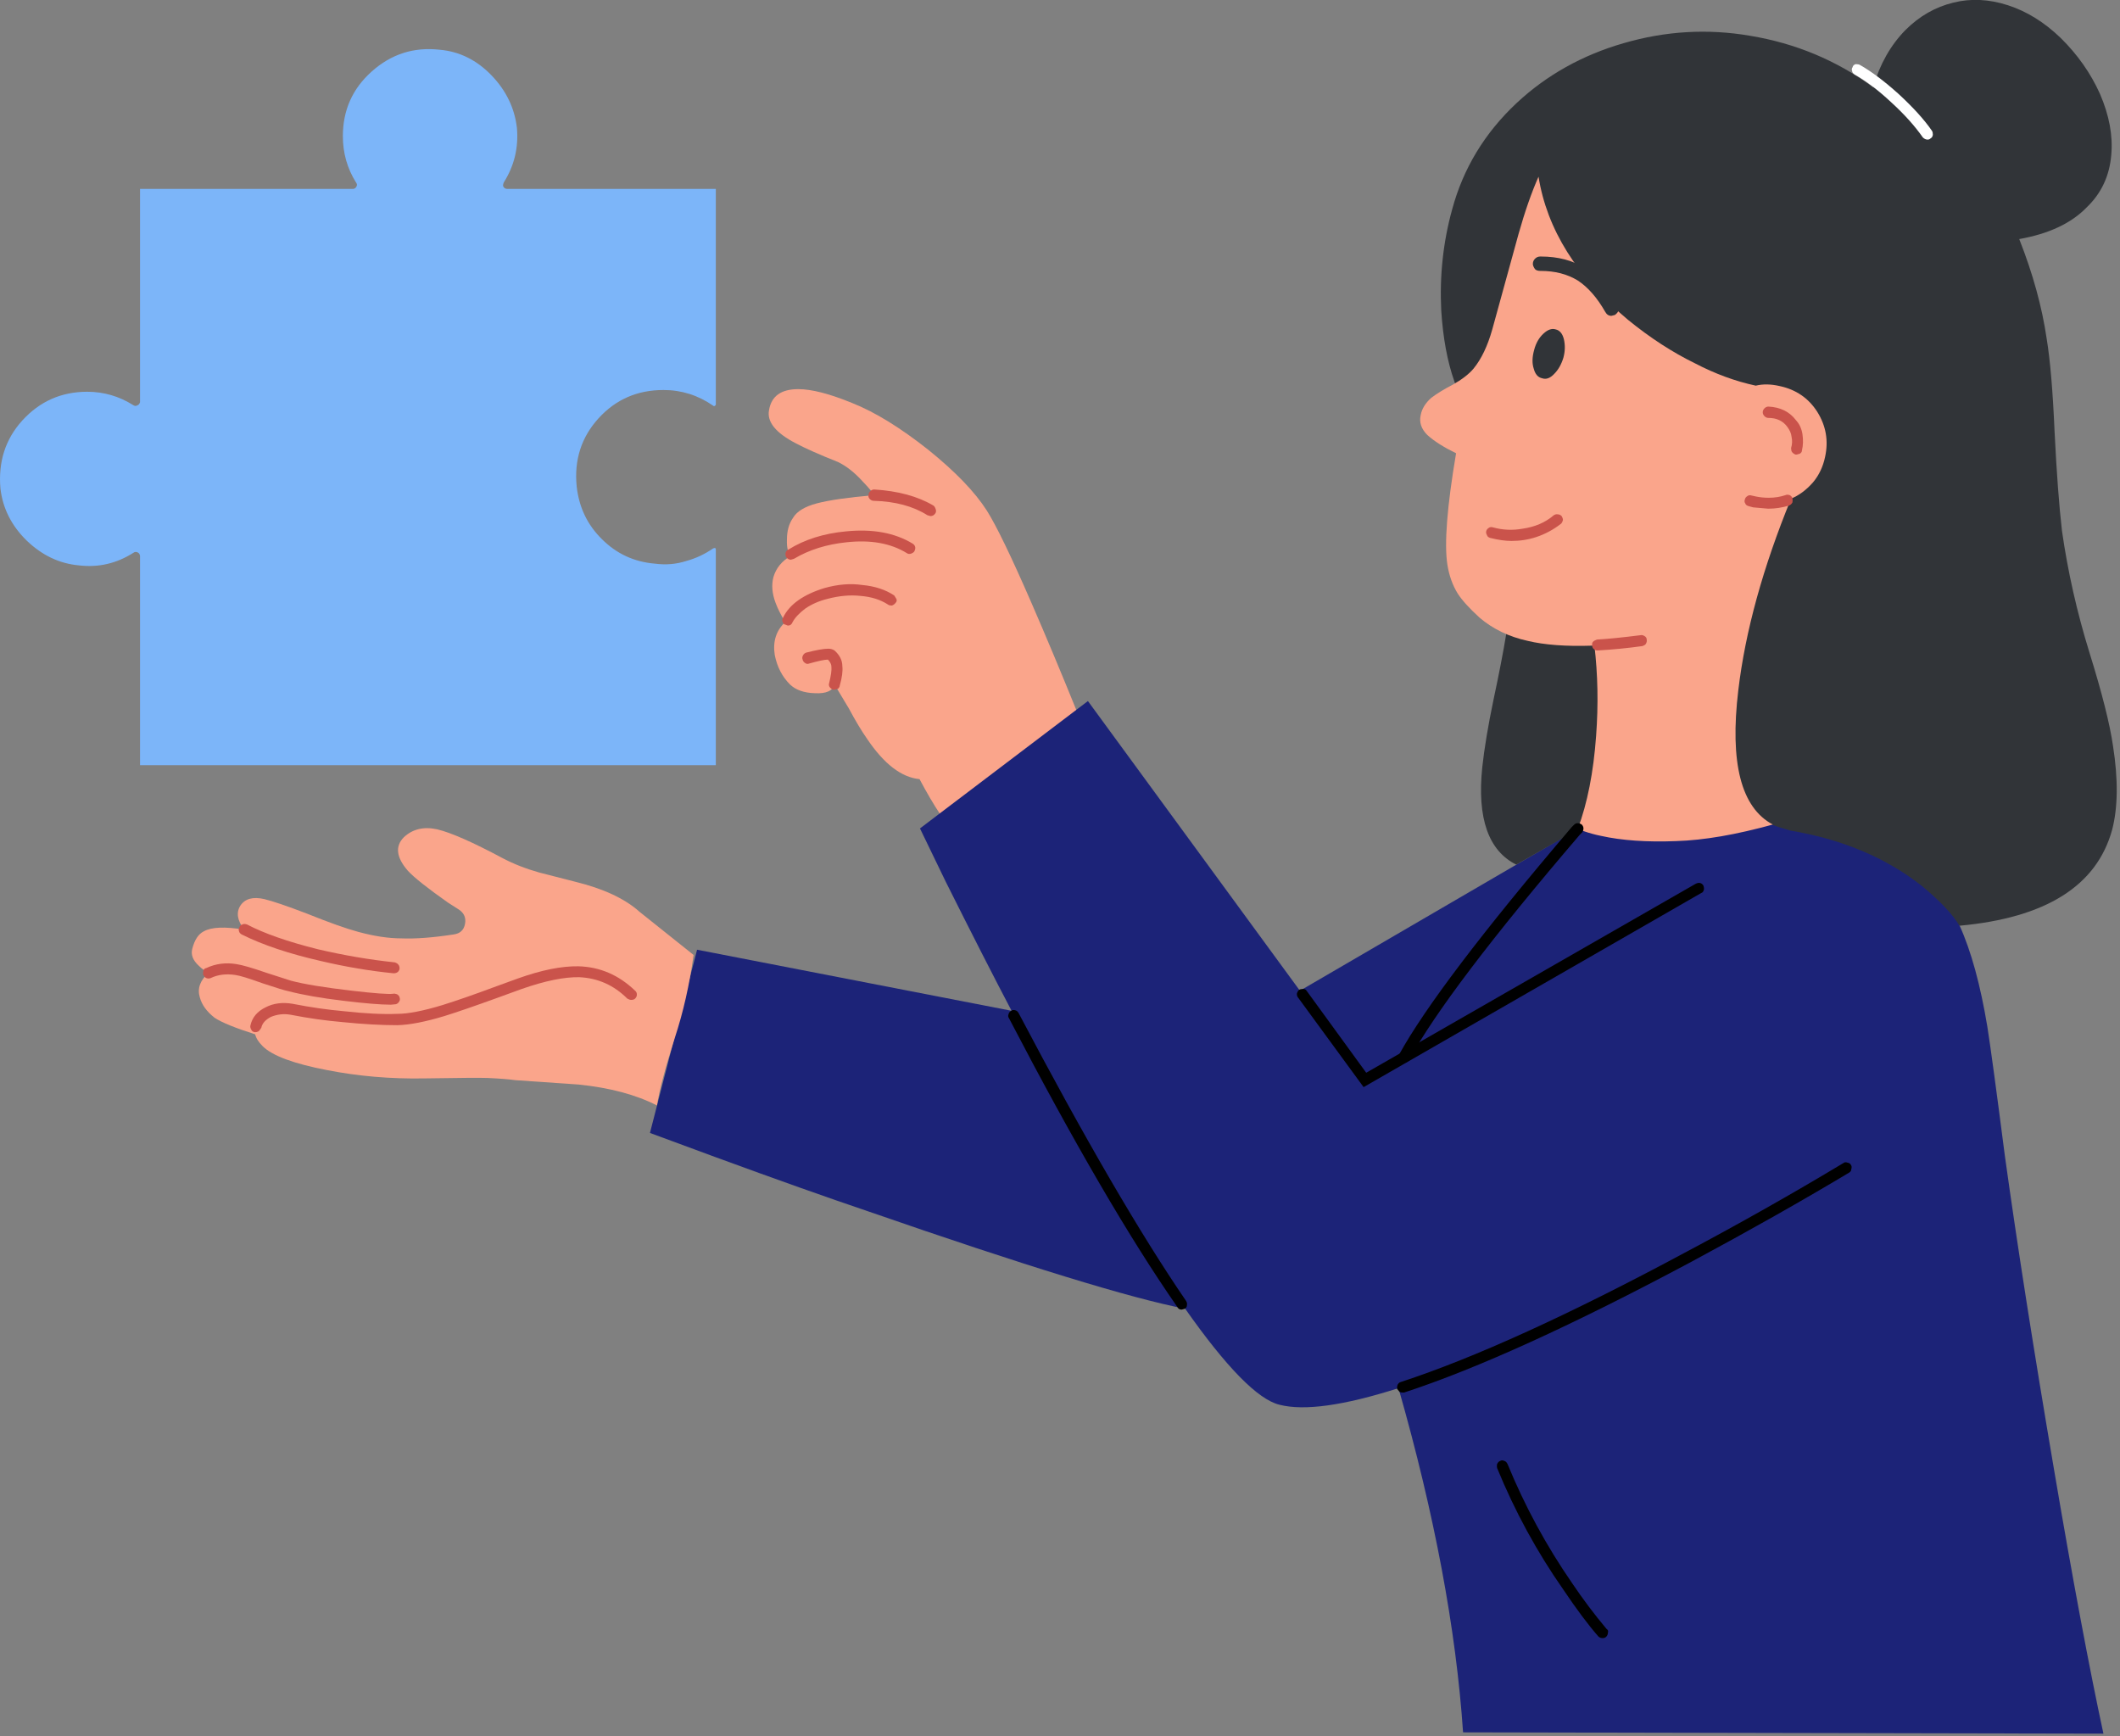 <?xml version="1.0" encoding="UTF-8"?> <svg xmlns="http://www.w3.org/2000/svg" xmlns:xlink="http://www.w3.org/1999/xlink" version="1.1" preserveAspectRatio="none" x="0px" y="0px" width="243px" height="199px" viewBox="0 0 243 199"><rect x="0" y="0" width="243" height="199" fill="#808080" stroke="none"/><defs><g id="Layer0_0_MEMBER_0_MEMBER_0_MEMBER_0_FILL"><path fill="#7CB5F9" stroke="none" d=" M 81.9 52.25 Q 82 52.2 82 52.1 L 82 27.4 58.1 27.4 Q 57.8 27.4 57.65 27.15 57.55 27 57.7 26.65 59.5 23.8 59.2 20.4 58.8 17 56.3 14.4 53.75 11.75 50.35 11.45 45.9 10.95 42.55 13.95 39.25 16.9 39.25 21.35 39.25 24.25 40.75 26.65 40.95 26.9 40.8 27.15 40.65 27.4 40.4 27.4 L 16 27.4 16 51.85 Q 15.9 52.15 15.7 52.2 15.5 52.35 15.25 52.2 12.8 50.65 9.95 50.65 5.5 50.65 2.5 53.95 -0.4 57.15 0 61.75 0.4 65.15 3 67.7 5.65 70.25 9 70.55 12.35 70.95 15.25 69.1 15.45 68.95 15.7 69.05 15.95 69.15 16 69.45 L 16 93.45 82 93.45 82 68.75 Q 82 68.6 81.9 68.55 L 81.7 68.6 Q 80.25 69.6 78.6 70.05 76.9 70.6 75 70.35 71.45 70.05 68.95 67.55 66.45 65.1 66.05 61.5 65.6 56.95 68.55 53.7 71.5 50.45 76 50.45 79.1 50.45 81.7 52.25 81.8 52.35 81.9 52.25 Z"></path></g><g id="Layer0_1_MEMBER_0_MEMBER_0_MEMBER_0_FILL"><path fill="#FAA58B" stroke="none" d=" M 113.05 64.25 Q 111 61.05 106.35 57.3 101.55 53.5 97.65 51.95 93.75 50.35 91.45 50.35 88.5 50.35 88.1 52.75 87.7 54.75 91.15 56.55 92.85 57.45 96 58.7 97.45 59.4 98.85 60.95 100.05 62.2 100.1 62.5 95.6 62.9 93.55 63.45 91.5 64 90.85 65.1 90.15 66.1 90.15 67.6 90.1 68.95 90.6 69.45 89.05 70.35 88.6 71.9 88.25 73.25 88.85 74.85 89.25 75.9 89.95 77.05 88.4 78.5 88.75 80.8 89.15 82.85 90.5 84.2 91.5 85.15 93.35 85.2 95.3 85.3 95.6 84.2 L 97.25 86.95 Q 98.4 89.1 99.35 90.45 102.25 94.75 105.35 95.05 106.6 97.4 107.7 99.05 L 123.35 87.2 Q 120.7 80.65 118.2 74.9 114.7 66.85 113.05 64.25 Z"></path></g><g id="Layer0_2_MEMBER_0_MEMBER_0_MEMBER_0_FILL"><path fill="#CA534B" stroke="none" d=" M 106.25 64.8 L 106.6 64.9 Q 106.95 64.9 107.15 64.6 107.3 64.4 107.2 64.1 107.1 63.8 106.95 63.7 104.25 62.1 100.15 61.85 99.9 61.85 99.7 62.05 99.5 62.2 99.5 62.5 99.45 62.75 99.65 62.95 99.85 63.15 100.1 63.15 103.8 63.25 106.25 64.8 Z"></path></g><g id="Layer0_3_MEMBER_0_MEMBER_0_MEMBER_0_FILL"><path fill="#CA534B" stroke="none" d=" M 103.9 69.15 Q 104.1 69.3 104.4 69.2 104.65 69.1 104.75 68.95 104.9 68.65 104.85 68.45 104.8 68.2 104.55 68.05 101.5 66.2 96.95 66.65 93.1 67 90.3 68.75 90.1 68.8 90 69.1 89.95 69.3 90.05 69.6 90.3 69.9 90.6 69.9 L 90.95 69.8 Q 93.55 68.25 97 67.9 101.15 67.45 103.9 69.15 Z"></path></g><g id="Layer0_4_MEMBER_0_MEMBER_0_MEMBER_0_FILL"><path fill="#CA534B" stroke="none" d=" M 98.8 72.8 Q 96.75 72.5 94.45 73.15 92.65 73.7 91.45 74.55 90.25 75.4 89.7 76.55 89.55 76.75 89.65 77 89.7 77.3 90 77.35 L 90.25 77.45 Q 90.65 77.45 90.8 77.05 91.2 76.3 92.25 75.5 93.35 74.75 94.75 74.4 96.8 73.85 98.6 74.05 100.45 74.2 101.75 75.05 101.85 75.15 102.2 75.15 102.45 75.05 102.6 74.85 102.8 74.65 102.7 74.4 L 102.45 74 Q 100.95 73 98.8 72.8 Z"></path></g><g id="Layer0_5_MEMBER_0_MEMBER_0_MEMBER_0_FILL"><path fill="#CA534B" stroke="none" d=" M 95.6 80.3 Q 95.3 80.1 94.9 80.1 94.1 80.1 92.35 80.55 92.1 80.65 92 80.85 91.85 81.1 91.95 81.35 92 81.6 92.25 81.75 92.45 81.9 92.7 81.8 94.3 81.35 94.85 81.35 95.25 81.75 95.25 82.2 95.3 82.75 95 84 94.9 84.3 95.05 84.5 95.2 84.7 95.45 84.8 L 95.6 84.8 96 84.7 Q 96.2 84.5 96.2 84.35 96.6 82.95 96.5 82.1 96.5 81.1 95.6 80.3 Z"></path></g><g id="Layer0_6_MEMBER_0_MEMBER_0_MEMBER_0_FILL"><path fill="#1C2378" stroke="none" d=" M 207.9 97.9 Q 203.35 96.6 191.7 98.55 187.25 99.3 184.05 100 L 180.8 100.75 148.95 119.3 124.65 86.1 105.4 100.7 108.35 106.8 Q 112.85 115.8 115.9 121.6 L 79.85 114.6 74.45 135.6 81.9 138.35 Q 92.4 142.2 99.5 144.6 126.45 153.95 135.8 155.75 142.9 165.85 146.6 166.75 150.85 167.85 160.25 164.85 166.45 186.55 167.65 204.3 L 241.05 204.45 Q 238.6 193.1 235.4 174.25 231.9 153.7 229.75 138.2 228.3 126.95 227.75 123.45 226.55 116.2 224.55 111.8 224.45 110.9 224.55 109.95 224.55 109.5 223 107.95 221.2 106.15 218.9 104.35 212.6 99.25 207.9 97.9 Z"></path></g><g id="Layer0_7_MEMBER_0_MEMBER_0_MEMBER_0_FILL"><path fill="#313438" stroke="none" d=" M 241.95 23.5 Q 242.25 20.2 240.65 16.5 239.05 12.95 236.15 10.1 233.35 7.4 230.1 6.35 226.85 5.3 223.85 6.05 220.75 6.8 218.35 9.2 215.8 11.8 214.65 15.75 208.4 11.15 200.55 9.85 193.25 8.6 186.05 10.7 178.95 12.75 173.8 17.55 168.3 22.7 166.4 29.75 164.85 35.35 165.15 41.35 165.45 46.05 166.65 49.45 L 170.25 60.55 Q 173.8 71.95 173.7 73.8 173.55 75.65 173.05 77.2 L 172.6 78.4 Q 172.1 81.45 171.15 85.9 170.2 90.45 169.85 93.7 168.95 102.45 173.75 104.85 L 177.5 102.7 Q 181.55 100.4 182.15 100.25 182.85 100 192.8 100 L 202.55 100.05 Q 202.8 100.2 203.85 100.55 L 205.2 100.95 Q 214.1 102.45 220.25 107.3 223.35 109.85 224.55 111.85 239.4 110.5 242.05 100.85 243.05 97 242.15 91.25 241.6 87.45 239.45 80.55 237.3 73.6 236.3 66.6 235.8 62.3 235.45 55.2 235.15 48.25 234.55 44.6 233.75 39.1 231.4 33.15 236.5 32.25 239.15 29.5 241.65 27.1 241.95 23.5 Z"></path></g><g id="Layer0_8_MEMBER_0_MEMBER_0_MEMBER_0_FILL"><path fill="#FAA58B" stroke="none" d=" M 171 43.5 Q 170.2 46.35 168.85 48 168.05 48.95 166.45 49.85 165 50.6 164 51.35 163 52.25 162.8 53.3 162.5 54.55 163.55 55.6 164.7 56.65 166.85 57.7 165.3 66.85 165.85 70.45 166.15 72.35 167.05 73.8 167.8 74.95 169.55 76.55 171.85 78.5 175.05 79.2 177.95 79.9 182.45 79.75 L 182.7 79.7 Q 183.3 84.7 182.9 90.1 182.45 96.35 180.8 100.75 L 181.45 101 Q 182.45 101.35 183.45 101.55 187.05 102.35 192.1 102.15 196.85 102 203.15 100.25 197.7 97.35 199.2 84.85 200.4 74.75 205.25 62.9 206.6 62.35 207.75 61.05 208.8 59.8 209.15 58.1 209.75 55.35 208.25 52.95 206.75 50.6 203.95 50 202.45 49.65 201.2 49.95 197.7 49.2 194.25 47.4 190.35 45.5 186.55 42.4 177.75 35.05 176.3 26 175.1 28.7 174 32.6 L 171 43.5 Z"></path></g><g id="Layer0_9_MEMBER_0_MEMBER_0_MEMBER_0_FILL"><path fill="#FAA58B" stroke="none" d=" M 79.45 115.2 L 73.25 110.25 Q 70.75 108 65.85 106.8 L 61.75 105.75 Q 59.45 105.1 57.55 104.1 52.4 101.35 50.05 100.8 47.75 100.3 46.25 101.7 44.7 103.25 46.7 105.55 47.75 106.7 51.3 109.2 L 52.55 110 Q 53.45 110.6 53.25 111.65 53.05 112.7 51.95 112.85 48.35 113.4 45.95 113.3 43.75 113.3 41 112.55 38.95 112 35.1 110.45 31.7 109.15 30.25 108.8 28.3 108.35 27.5 109.55 26.75 110.75 27.95 112.3 24.6 111.75 23.3 112.5 22.4 112.95 22 114.45 21.7 115.5 22.75 116.45 23.25 116.95 23.85 117.25 22.4 118.55 22.85 120.05 23.2 121.35 24.55 122.4 25.75 123.2 29.2 124.3 29.35 124.95 30.05 125.65 31.7 127.3 37.45 128.4 42.8 129.45 48.55 129.35 54.65 129.25 55.85 129.3 58 129.4 59 129.55 L 66.25 130.05 Q 71.65 130.6 75.25 132.45 75.7 129.7 77.3 124.7 78.75 120.3 79.45 115.2 Z"></path></g><g id="Layer0_10_MEMBER_0_MEMBER_0_MEMBER_0_FILL"><path fill="#CA534B" stroke="none" d=" M 72.75 119.3 Q 69.95 116.6 66.25 116.5 63.35 116.45 59.3 117.9 L 56.55 118.9 Q 53.2 120.15 50.65 120.95 47.35 121.95 45.5 121.95 43 122.05 39.4 121.65 36.55 121.4 33.5 120.8 31.75 120.5 30.4 121.2 28.95 121.9 28.65 123.3 28.6 123.5 28.75 123.75 28.8 123.95 29.1 124.05 L 29.25 124.05 Q 29.45 124.05 29.65 123.9 L 29.9 123.55 Q 30.05 122.8 31 122.3 32.1 121.85 33.25 122.05 36.3 122.65 39.25 122.9 42.7 123.25 45.5 123.25 47.6 123.2 50.9 122.2 53 121.55 57 120.1 L 59.75 119.1 Q 63.75 117.7 66.35 117.75 69.55 117.9 71.85 120.2 72.1 120.35 72.3 120.35 72.6 120.35 72.75 120.2 72.95 120 72.95 119.75 72.95 119.45 72.75 119.3 Z"></path></g><g id="Layer0_11_MEMBER_0_MEMBER_0_MEMBER_0_FILL"><path fill="#CA534B" stroke="none" d=" M 45.6 116.3 Q 45.5 116.15 45.2 116.05 40.9 115.6 36.4 114.55 31.2 113.25 28.25 111.7 27.9 111.6 27.75 111.7 27.45 111.8 27.4 112 27.25 112.2 27.35 112.5 27.4 112.7 27.65 112.85 31.25 114.65 36.75 115.9 41 116.9 45.05 117.3 L 45.1 117.3 Q 45.35 117.3 45.55 117.15 45.75 116.95 45.75 116.75 45.75 116.45 45.6 116.3 Z"></path></g><g id="Layer0_12_MEMBER_0_MEMBER_0_MEMBER_0_FILL"><path fill="#CA534B" stroke="none" d=" M 45.45 119.7 Q 45.15 119.6 45 119.65 44.15 119.75 40.3 119.3 35.55 118.75 33.3 118.15 L 30.5 117.25 Q 28.05 116.4 27.05 116.25 25.2 115.95 23.6 116.7 23.3 116.75 23.25 117.05 23.2 117.3 23.25 117.5 23.45 117.8 23.6 117.85 23.85 117.95 24.1 117.85 25.35 117.25 26.95 117.5 27.7 117.6 30.05 118.45 32.45 119.25 33 119.35 35.5 120 39.3 120.45 43 120.9 44.75 120.9 L 45.3 120.85 Q 45.55 120.8 45.7 120.55 45.85 120.35 45.75 120.05 45.7 119.85 45.45 119.7 Z"></path></g><g id="Layer0_13_MEMBER_0_MEMBER_0_MEMBER_0_FILL"><path fill="#313438" stroke="none" d=" M 178.1 48.6 Q 178.8 47.9 179.15 46.75 179.45 45.65 179.2 44.6 178.95 43.65 178.25 43.5 177.6 43.3 176.85 44 176.1 44.7 175.8 45.85 175.45 47.1 175.75 48 176 48.95 176.7 49.1 177.4 49.35 178.1 48.6 Z"></path></g><g id="Layer0_14_MEMBER_0_MEMBER_0_MEMBER_0_FILL"><path fill="#313438" stroke="none" d=" M 176.55 36.8 Q 179 36.8 180.8 37.9 182.55 39.05 183.95 41.5 184.2 41.95 184.65 41.95 L 185.05 41.85 Q 185.4 41.6 185.45 41.35 185.55 40.95 185.35 40.7 183.7 37.8 181.65 36.5 179.55 35.15 176.55 35.15 L 176.5 35.15 Q 176.15 35.15 175.9 35.4 175.65 35.65 175.65 36 175.65 36.25 175.9 36.6 176.1 36.8 176.5 36.8 L 176.55 36.8 Z"></path></g><g id="Layer0_15_MEMBER_0_MEMBER_0_MEMBER_0_FILL"><path fill="#CA534B" stroke="none" d=" M 188.2 79.8 Q 188.5 79.7 188.6 79.55 188.75 79.3 188.7 79.05 188.7 78.8 188.45 78.65 188.2 78.5 188 78.55 184.85 78.95 183 79.05 182.7 79.15 182.55 79.3 182.4 79.45 182.45 79.75 182.45 80 182.65 80.15 182.8 80.3 183.05 80.3 L 183.1 80.3 Q 185.7 80.15 188.2 79.8 Z"></path></g><g id="Layer0_16_MEMBER_0_MEMBER_0_MEMBER_0_FILL"><path fill="#CA534B" stroke="none" d=" M 202 53 Q 202 53.25 202.2 53.45 202.4 53.65 202.65 53.65 204.05 53.65 204.8 54.65 205.25 55.25 205.3 55.8 205.45 56.45 205.25 57.1 205.25 57.4 205.35 57.55 205.5 57.75 205.75 57.85 L 205.9 57.85 206.25 57.75 Q 206.5 57.6 206.5 57.35 206.7 56.5 206.55 55.5 206.4 54.55 205.8 53.9 204.7 52.45 202.65 52.35 202.4 52.35 202.2 52.55 202 52.75 202 53 Z"></path></g><g id="Layer0_17_MEMBER_0_MEMBER_0_MEMBER_0_FILL"><path fill="#000000" stroke="none" d=" M 172.4 173.2 Q 172.1 173.05 171.9 173.2 171.7 173.25 171.55 173.55 171.5 173.8 171.55 174 174.6 181.45 179.15 187.95 181.4 191.3 183.15 193.3 183.35 193.5 183.65 193.5 183.9 193.5 184.05 193.35 184.25 193.15 184.25 192.9 184.35 192.6 184.1 192.45 182 189.95 180.15 187.2 175.7 180.75 172.75 173.55 172.6 173.25 172.4 173.2 Z"></path></g><g id="Layer0_18_MEMBER_0_MEMBER_0_MEMBER_0_FILL"><path fill="#000000" stroke="none" d=" M 115.55 122 Q 115.45 122.25 115.6 122.45 126.75 143.85 134.9 155.55 135.05 155.85 135.4 155.85 L 135.75 155.75 Q 136 155.6 136 155.35 136.05 155.1 135.9 154.85 128.05 143.4 116.7 121.85 116.55 121.6 116.35 121.55 116.05 121.45 115.85 121.6 115.6 121.75 115.55 122 Z"></path></g><g id="Layer0_19_MEMBER_0_MEMBER_0_MEMBER_0_FILL"><path fill="#000000" stroke="none" d=" M 194.8 106.95 Q 194.6 106.9 194.3 107.05 L 156.55 128.7 149.75 119.35 Q 149.6 119.1 149.35 119.1 149 119.1 148.85 119.2 148.65 119.4 148.6 119.65 148.6 119.95 148.75 120.1 L 156.25 130.35 194.95 108.1 Q 195.15 108.05 195.25 107.75 195.3 107.55 195.2 107.25 195.05 107 194.8 106.95 Z"></path></g><g id="Layer0_20_MEMBER_0_MEMBER_0_MEMBER_0_FILL"><path fill="#000000" stroke="none" d=" M 180.35 100.3 L 180.1 100.55 Q 164.75 118.55 160.3 126.65 160.2 126.95 160.25 127.1 160.3 127.35 160.55 127.5 L 160.9 127.55 Q 161.25 127.55 161.45 127.25 165.9 119.1 181.05 101.4 L 181.3 101.15 Q 181.45 100.95 181.45 100.7 181.45 100.45 181.25 100.25 181.05 100.1 180.75 100.1 180.55 100.1 180.35 100.3 Z"></path></g><g id="Layer0_21_MEMBER_0_MEMBER_0_MEMBER_0_FILL"><path fill="#000000" stroke="none" d=" M 211.7 139 Q 211.45 138.9 211.25 139.05 202.6 144.25 193.3 149.2 173.2 160 160.5 164.15 160.3 164.2 160.15 164.45 160.05 164.75 160.1 164.95 L 160.35 165.25 Q 160.45 165.35 160.7 165.35 L 160.9 165.35 Q 173.45 161.25 193.85 150.35 203.8 145 211.9 140.15 212.15 140 212.15 139.75 212.25 139.45 212.1 139.25 212 139.05 211.7 139 Z"></path></g><g id="Layer0_22_MEMBER_0_MEMBER_0_MEMBER_0_FILL"><path fill="#CA534B" stroke="none" d=" M 200.35 63.75 L 200.9 63.9 202.6 64.05 202.7 64.05 Q 203.8 64.05 205 63.7 205.25 63.6 205.4 63.35 205.45 63.15 205.4 62.85 205.35 62.65 205.1 62.5 204.8 62.4 204.6 62.5 203.7 62.8 202.7 62.8 201.9 62.8 201.2 62.65 L 200.75 62.55 Q 200.45 62.45 200.25 62.6 200 62.75 199.95 63 199.85 63.25 200 63.45 200.05 63.65 200.35 63.75 Z"></path></g><g id="Layer0_23_MEMBER_0_MEMBER_0_MEMBER_0_FILL"><path fill="#FFFFFF" stroke="none" d=" M 212.25 13.9 Q 212.25 14.1 212.55 14.3 214.5 15.4 216.7 17.45 218.95 19.5 220.35 21.5 220.6 21.75 220.9 21.75 221.1 21.75 221.25 21.6 221.45 21.5 221.5 21.2 221.5 20.9 221.4 20.75 220.1 18.85 217.55 16.5 215.1 14.3 213.15 13.2 213 13.1 212.65 13.1 212.35 13.2 212.3 13.45 212.15 13.65 212.25 13.9 Z"></path></g><g id="Layer0_24_MEMBER_0_MEMBER_0_MEMBER_0_FILL"><path fill="#CA534B" stroke="none" d=" M 170.4 67.1 Q 170.45 67.3 170.75 67.4 172.15 67.75 173.2 67.75 174.7 67.75 176.05 67.3 177.55 66.8 178.85 65.8 179 65.7 179.1 65.35 179.1 65.15 178.95 64.9 178.75 64.7 178.5 64.7 178.3 64.65 178.05 64.8 176.6 66.05 174.45 66.35 172.75 66.65 171.1 66.2 170.8 66.1 170.6 66.25 170.35 66.4 170.3 66.65 170.25 66.85 170.4 67.1 Z"></path></g></defs><g transform="matrix( 1, 0, 0, 1, 0.05,-5.75) "><use xlink:href="#Layer0_0_MEMBER_0_MEMBER_0_MEMBER_0_FILL"></use></g><g transform="matrix( 1, 0, 0, 1, 0.05,-5.75) "><use xlink:href="#Layer0_1_MEMBER_0_MEMBER_0_MEMBER_0_FILL"></use></g><g transform="matrix( 1, 0, 0, 1, 0.05,-5.75) "><use xlink:href="#Layer0_2_MEMBER_0_MEMBER_0_MEMBER_0_FILL"></use></g><g transform="matrix( 1, 0, 0, 1, 0.05,-5.75) "><use xlink:href="#Layer0_3_MEMBER_0_MEMBER_0_MEMBER_0_FILL"></use></g><g transform="matrix( 1, 0, 0, 1, 0.05,-5.75) "><use xlink:href="#Layer0_4_MEMBER_0_MEMBER_0_MEMBER_0_FILL"></use></g><g transform="matrix( 1, 0, 0, 1, 0.05,-5.75) "><use xlink:href="#Layer0_5_MEMBER_0_MEMBER_0_MEMBER_0_FILL"></use></g><g transform="matrix( 1, 0, 0, 1, 0.05,-5.75) "><use xlink:href="#Layer0_6_MEMBER_0_MEMBER_0_MEMBER_0_FILL"></use></g><g transform="matrix( 1, 0, 0, 1, 0.05,-5.75) "><use xlink:href="#Layer0_7_MEMBER_0_MEMBER_0_MEMBER_0_FILL"></use></g><g transform="matrix( 1, 0, 0, 1, 0.05,-5.75) "><use xlink:href="#Layer0_8_MEMBER_0_MEMBER_0_MEMBER_0_FILL"></use></g><g transform="matrix( 1, 0, 0, 1, 0.05,-5.75) "><use xlink:href="#Layer0_9_MEMBER_0_MEMBER_0_MEMBER_0_FILL"></use></g><g transform="matrix( 1, 0, 0, 1, 0.05,-5.75) "><use xlink:href="#Layer0_10_MEMBER_0_MEMBER_0_MEMBER_0_FILL"></use></g><g transform="matrix( 1, 0, 0, 1, 0.05,-5.75) "><use xlink:href="#Layer0_11_MEMBER_0_MEMBER_0_MEMBER_0_FILL"></use></g><g transform="matrix( 1, 0, 0, 1, 0.05,-5.75) "><use xlink:href="#Layer0_12_MEMBER_0_MEMBER_0_MEMBER_0_FILL"></use></g><g transform="matrix( 1, 0, 0, 1, 0.05,-5.75) "><use xlink:href="#Layer0_13_MEMBER_0_MEMBER_0_MEMBER_0_FILL"></use></g><g transform="matrix( 1, 0, 0, 1, 0.05,-5.75) "><use xlink:href="#Layer0_14_MEMBER_0_MEMBER_0_MEMBER_0_FILL"></use></g><g transform="matrix( 1, 0, 0, 1, 0.05,-5.75) "><use xlink:href="#Layer0_15_MEMBER_0_MEMBER_0_MEMBER_0_FILL"></use></g><g transform="matrix( 1, 0, 0, 1, 0.05,-5.75) "><use xlink:href="#Layer0_16_MEMBER_0_MEMBER_0_MEMBER_0_FILL"></use></g><g transform="matrix( 1, 0, 0, 1, 0.05,-5.75) "><use xlink:href="#Layer0_17_MEMBER_0_MEMBER_0_MEMBER_0_FILL"></use></g><g transform="matrix( 1, 0, 0, 1, 0.05,-5.75) "><use xlink:href="#Layer0_18_MEMBER_0_MEMBER_0_MEMBER_0_FILL"></use></g><g transform="matrix( 1, 0, 0, 1, 0.05,-5.75) "><use xlink:href="#Layer0_19_MEMBER_0_MEMBER_0_MEMBER_0_FILL"></use></g><g transform="matrix( 1, 0, 0, 1, 0.05,-5.75) "><use xlink:href="#Layer0_20_MEMBER_0_MEMBER_0_MEMBER_0_FILL"></use></g><g transform="matrix( 1, 0, 0, 1, 0.05,-5.75) "><use xlink:href="#Layer0_21_MEMBER_0_MEMBER_0_MEMBER_0_FILL"></use></g><g transform="matrix( 1, 0, 0, 1, 0.05,-5.75) "><use xlink:href="#Layer0_22_MEMBER_0_MEMBER_0_MEMBER_0_FILL"></use></g><g transform="matrix( 1, 0, 0, 1, 0.05,-5.75) "><use xlink:href="#Layer0_23_MEMBER_0_MEMBER_0_MEMBER_0_FILL"></use></g><g transform="matrix( 1, 0, 0, 1, 0.05,-5.75) "><use xlink:href="#Layer0_24_MEMBER_0_MEMBER_0_MEMBER_0_FILL"></use></g></svg> 